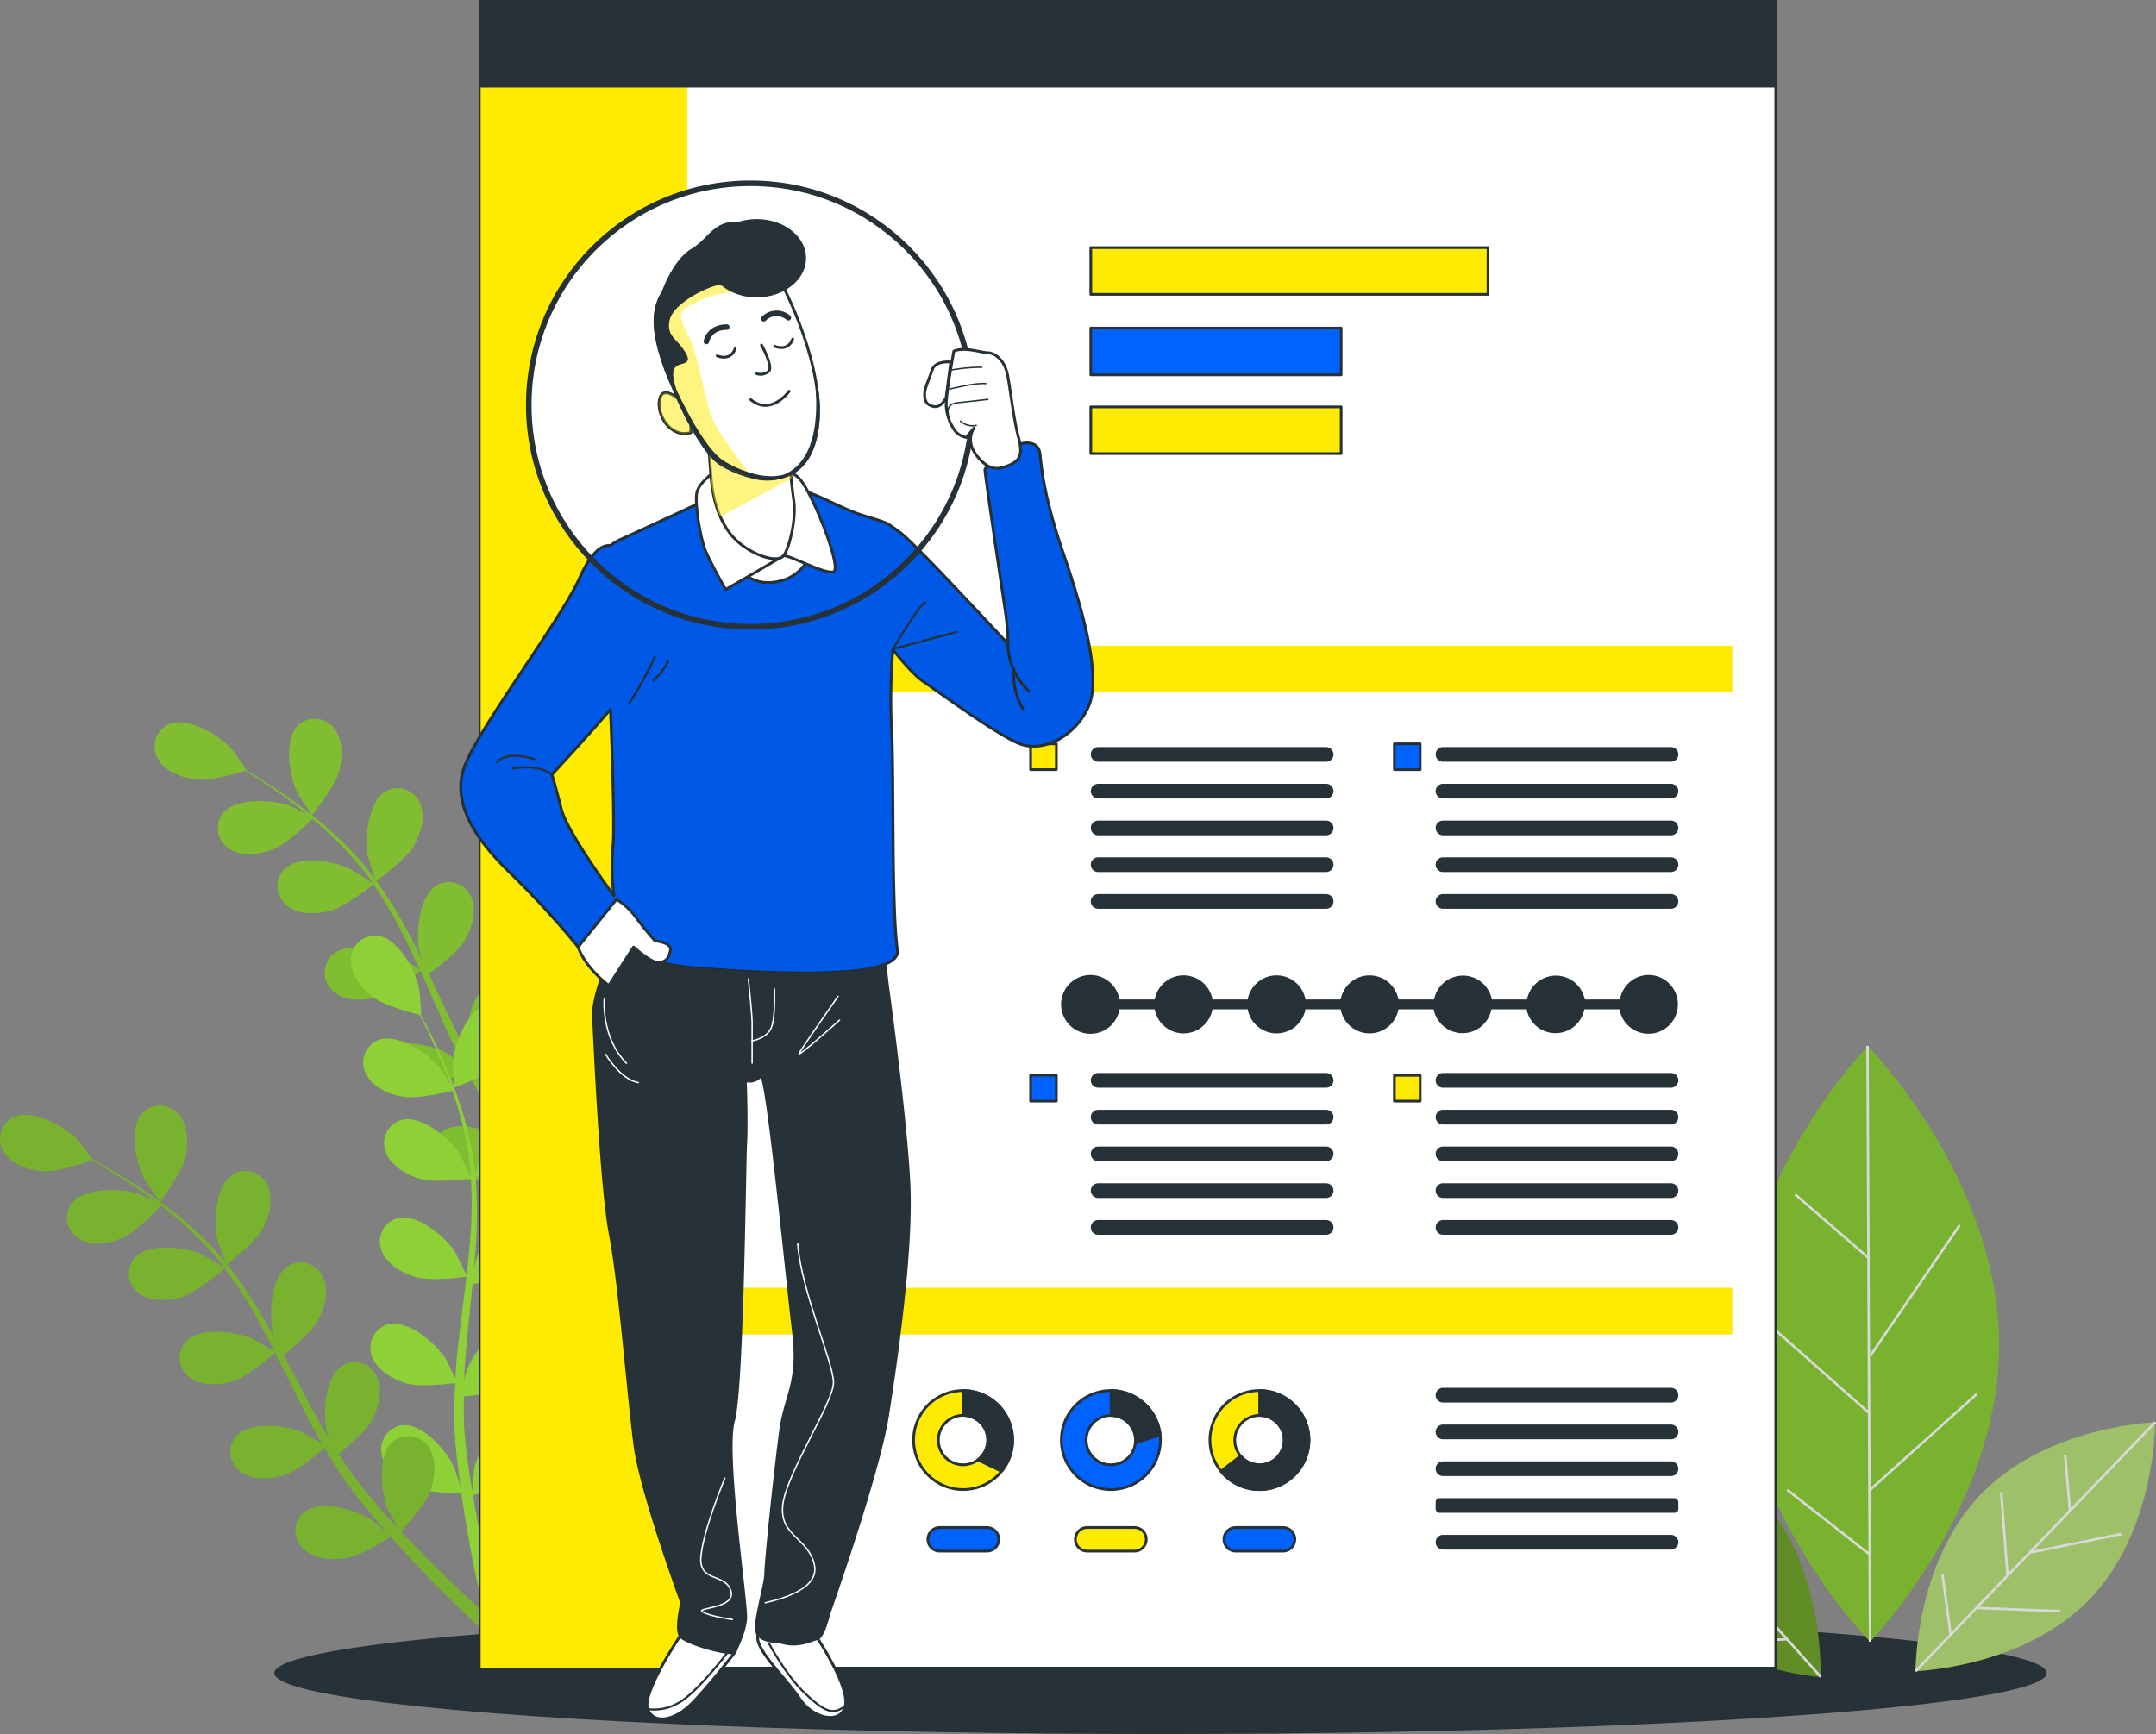 <svg xmlns="http://www.w3.org/2000/svg" width="786.954" height="633.036" viewBox="0 0 786.954 633.036"><rect x="0" y="0" width="786.954" height="633.036" fill="#808080" stroke="none"/><defs><style>.a,.ac,.o,.s{fill:#263238;}.aa,.b,.g,.l,.m,.z{fill:#ffeb00;}.c{fill:#8ed136;}.d,.f{opacity:0.1;}.e{fill:#79b22e;}.g,.t,.u{stroke:#fff;}.g{stroke-miterlimit:10;stroke-width:0.91px;}.h{fill:#71a62b;}.i{fill:#bae27a;}.j{opacity:0.149;}.k,.p,.q,.y{fill:#fff;}.aa,.ab,.ac,.ad,.k,.m,.n,.o,.q,.r,.s,.v,.w,.x,.y{stroke:#263238;}.aa,.ab,.ac,.ad,.k,.m,.n,.o,.q,.r,.s,.t,.u,.v,.w,.x,.y{stroke-linecap:round;stroke-linejoin:round;}.k,.m,.n,.o{stroke-width:0.987px;}.l,.z{mix-blend-mode:multiply;isolation:isolate;}.n,.v{fill:#0063ff;}.q,.s{stroke-width:1.023px;}.ab,.ad,.r,.t,.u,.w,.x{fill:none;}.r{stroke-width:0.767px;}.ad,.t{stroke-width:0.507px;}.u{stroke-width:0.512px;}.aa,.ac,.v,.x,.y{stroke-width:1.013px;}.w{stroke-width:0.76px;}.aa,.z{opacity:0.5;}.ab{stroke-width:2.027px;}</style></defs><g transform="translate(-35.247 -105.286)"><g transform="translate(135.365 693.785)"><ellipse class="a" cx="323.467" cy="22.268" rx="323.467" ry="22.268"/></g><g transform="translate(35.247 305.601)"><path class="b" d="M174.9,452.742c-1.341-6.477-3.124-15.772-4.753-27-.479-3.239-.939-6.669-1.361-10.214,1.456-.268,13.031-2.53,17.535-5.749,4.1-2.894,8.509-7.666,8.681-13.031a8.892,8.892,0,0,0-9.256-9.582c-7.512.517-14.45,12.169-16.079,18.7-.1.422-.767,5.481-1.054,8.087-.249-2.146-.5-4.274-.728-6.5-.345-3.219-.613-6.612-.882-9.908,0-1.725-.172-3.449-.249-5.193s0-3.449,0-5.213c0-2.568.192-5.232.326-7.876,3.3-.153,12.936-.786,17.247-2.97s9.582-6.343,10.559-11.5a8.93,8.93,0,0,0-7.666-10.789c-7.493-.613-16.136,9.85-18.7,16.059-.1.192-.5,1.571-.977,3.2.23-2.587.441-5.174.767-7.781.882-7.378,2.031-14.89,3.143-22.422.23-1.571.441-3.124.671-4.7,2.76-.134,13.223-.709,17.765-2.99s9.582-6.362,10.559-11.5a8.911,8.911,0,0,0-7.666-10.789c-7.512-.613-16.136,9.85-18.723,16.059,0,.211-.575,1.916-1.112,3.68.556-4.082,1.035-8.183,1.4-12.246a155.588,155.588,0,0,0,.594-21.08c.977,0,13.242-.479,18.3-3.009,4.5-2.242,9.582-6.343,10.559-11.5a8.892,8.892,0,0,0-7.666-10.77c-7.512-.632-16.136,9.85-18.723,16.04-.192.441-1.916,6.382-2.434,8.509a1.09,1.09,0,0,1,0-.249,116.9,116.9,0,0,0-3.143-20.41,159.746,159.746,0,0,0-5.366-17.669c-1.916-5.366-4.005-10.176-5.883-14.411-1.035-2.3-2.031-4.369-2.97-6.286h.153c.134,0-.23-9.1-.307-9.582-1.035-6.631-6.918-18.857-14.354-20.045a8.892,8.892,0,0,0-10.061,8.624c-.307,5.308,3.66,10.5,7.474,13.76s14.124,6.439,16.653,7.167c.939,2.031,1.916,4.2,2.97,6.612,1.782,4.274,3.833,9.1,5.538,14.507.479,1.437.939,3.009,1.418,4.5-1.322-2.376-3.181-5.615-3.411-5.9-3.967-5.423-14.833-13.568-21.962-11.192a8.892,8.892,0,0,0-4.963,12.284c2.166,4.848,8.087,7.666,12.993,8.758s15.829-.843,18.167-1.3c1,3.354,1.916,6.822,2.721,10.5a114.432,114.432,0,0,1,2.568,20.1v1.207c-.46-1.3-3.449-8.183-3.7-8.643-3.354-5.749-13.261-15.12-20.62-13.549a8.911,8.911,0,0,0-6.286,11.69c1.629,5.04,7.225,8.47,11.958,10.119,5.462,1.916,18.167.69,18.627.652a155.745,155.745,0,0,1-1.016,20.314c-.556,5-1.322,10.042-2.146,15.082-.632-1.667-3.392-8.068-3.66-8.509-3.335-5.749-13.242-15.1-20.6-13.53a8.911,8.911,0,0,0-6.286,11.671c1.629,5.059,7.206,8.47,11.958,10.138,5.328,1.916,17.5.747,18.531.652-.383,2.281-.747,4.58-1.131,6.88-1.284,7.474-2.587,14.986-3.641,22.422-.383,2.587-.652,5.136-.92,7.666-1.016-2.472-2.951-6.918-3.162-7.282-3.354-5.749-13.261-15.12-20.62-13.53a8.911,8.911,0,0,0-6.286,11.671c1.629,5.059,7.206,8.471,11.958,10.138s15.005.939,17.9.709c-.441,4.254-.767,8.49-.9,12.667,0,1.8-.172,3.66,0,5.385s0,3.488.115,5.193c.23,3.545.4,6.842.69,10.138.134,1.667.287,3.239.441,4.848-.652-2.645-1.763-6.841-1.916-7.206-2.434-6.267-10.808-16.941-18.34-16.5a8.93,8.93,0,0,0-7.972,10.6c.843,5.232,5.749,9.467,10.272,11.824,4.906,2.587,16.692,3.354,18.129,3.449.383,3.948.8,7.8,1.246,11.383,1.418,11.383,3.009,20.793,4.216,27.385s2.07,10.329,2.07,10.329h0a2.645,2.645,0,1,0,5.117-1.265S176.243,459.238,174.9,452.742Z" transform="translate(54.362 -210.05)"/><path class="b" d="M151.55,253.979s12.648-3.833,17.037-7.8c3.833-3.335,7.666-8.643,7.11-13.951a8.892,8.892,0,0,0-10.272-8.355c-7.4,1.38-12.974,13.76-13.817,20.429C151.53,244.876,151.415,254.017,151.55,253.979Z" transform="translate(71.275 -197.483)"/><path class="c" d="M237.756,436.475a2.645,2.645,0,1,1-3.564,3.833h0s-2.8-2.683-7.416-7.493-11.173-11.8-18.627-20.505c-2.357-2.76-4.81-5.749-7.321-8.815-1.246.709-11.5,6.573-17.018,7.11-5,.479-11.5-.287-15.1-4.2a8.911,8.911,0,0,1,.8-13.223c6.037-4.523,18.915-.23,24.4,3.66.326.23,3.564,3.1,5.558,4.944-1.016-1.265-1.916-2.472-3.047-3.833-2.051-2.587-4.024-5.232-6.152-8.087l-2.97-4.254c-1.035-1.4-1.916-3.009-2.913-4.523-2.2-3.564-4.254-7.282-6.228-11.077-2.281,1.782-10.444,8.03-15.331,9.275s-11.5,1.456-15.561-1.916a8.911,8.911,0,0,1-1.207-13.2c5.289-5.366,18.666-3.085,24.664,0,.383.192,4.446,2.836,6.65,4.331-1.169-2.3-2.357-4.58-3.469-6.937-3.22-6.784-6.267-13.76-9.333-20.716-.939-2.127-1.916-4.235-2.855-6.362-.8.652-10.348,8.3-15.81,9.678-4.868,1.246-11.5,1.456-15.561-1.916a8.911,8.911,0,0,1-1.207-13.2c5.27-5.366,18.646-3.085,24.664,0,.46.23,6.3,4.044,7.666,5.078-2.108-4.657-4.235-9.275-6.535-13.76a158.337,158.337,0,0,0-10.349-17.516c-.383.307-10.291,8.336-15.906,9.754-4.868,1.227-11.5,1.456-15.561-1.916a8.892,8.892,0,0,1-1.188-13.2c5.27-5.366,18.646-3.085,24.645,0,.479.23,6.765,4.331,7.857,5.155-.23-.326-.422-.671-.652-1a116.021,116.021,0,0,0-13.415-15.331c-2.683-2.645-5.385-5.021-8.068-7.282-1.706,1.686-9.582,9.294-14.43,11.134s-11.173,2.7-15.676-.153a8.892,8.892,0,0,1-2.645-12.974c4.657-5.922,18.206-5.136,24.511-2.8.345.134,3.679,1.8,6.094,3.047-1.226-1-2.472-2.051-3.66-2.97-4.484-3.526-8.8-6.477-12.629-9.045-2.2-1.437-4.216-2.7-6.113-3.833-2.53.786-12.744,3.833-17.842,3.2s-11.173-2.76-13.855-7.359a8.93,8.93,0,0,1,3.641-12.744c6.861-3.1,18.512,3.833,23,8.815.383.441,5.749,7.857,5.6,7.9h-.153c1.916,1.073,3.833,2.261,5.941,3.6,3.833,2.491,8.3,5.347,12.878,8.777a163.929,163.929,0,0,1,14.22,11.767,119.412,119.412,0,0,1,13.875,15.331.785.785,0,0,0,.134.211c-.728-2.07-2.568-7.972-2.664-8.432-1.265-6.592.172-20.1,6.765-23.725a8.911,8.911,0,0,1,12.38,4.733c2.07,4.906,0,11.134-2.415,15.484-2.836,4.906-12.821,12.054-13.606,12.61a160.1,160.1,0,0,1,11.1,17.861c1.916,3.6,3.833,7.282,5.6,11-.575-1.821-1.073-3.449-1.112-3.68-1.265-6.592.153-20.1,6.765-23.725a8.911,8.911,0,0,1,12.38,4.753c2.07,4.887,0,11.115-2.415,15.465s-10.943,10.674-13.185,12.3c.671,1.437,1.361,2.855,2.031,4.293,3.239,6.88,6.42,13.779,9.754,20.448,1.169,2.338,2.415,4.6,3.641,6.88-.5-1.61-.9-2.97-.958-3.2-1.265-6.592.172-20.084,6.765-23.706a8.911,8.911,0,0,1,12.38,4.733c2.07,4.887.1,11.134-2.415,15.484s-10.119,10.042-12.782,12c1.341,2.281,2.664,4.58,4.063,6.746,1,1.456,1.916,2.932,2.913,4.331l3.066,4.2c2.051,2.587,4.139,5.289,6.209,7.761,1.418,1.744,2.8,3.373,4.2,5.021-1.207-2.319-3.449-6.918-3.584-7.321-2.261-6.343-2.894-19.892,3.085-24.472a8.911,8.911,0,0,1,12.955,2.8c2.779,4.523,1.763,11,0,15.676-1.916,5.155-10.406,13.415-11.5,14.45,2.319,2.721,4.58,5.328,6.784,7.781,7.551,8.451,14.162,15.216,18.857,19.892S237.756,436.475,237.756,436.475ZM122.14,277.549s8.413-10.214,9.908-15.906c1.265-4.848,1.533-11.5-1.744-15.561a8.911,8.911,0,0,0-13.2-1.3c-5.4,5.232-3.22,18.627-.249,24.664C117.023,269.96,122.044,277.644,122.14,277.549Z" transform="translate(-8.262 -180.368)"/><path class="d" d="M237.756,436.475a2.645,2.645,0,1,1-3.564,3.833h0s-2.8-2.683-7.416-7.493-11.173-11.8-18.627-20.505c-2.357-2.76-4.81-5.749-7.321-8.815-1.246.709-11.5,6.573-17.018,7.11-5,.479-11.5-.287-15.1-4.2a8.911,8.911,0,0,1,.8-13.223c6.037-4.523,18.915-.23,24.4,3.66.326.23,3.564,3.1,5.558,4.944-1.016-1.265-1.916-2.472-3.047-3.833-2.051-2.587-4.024-5.232-6.152-8.087l-2.97-4.254c-1.035-1.4-1.916-3.009-2.913-4.523-2.2-3.564-4.254-7.282-6.228-11.077-2.281,1.782-10.444,8.03-15.331,9.275s-11.5,1.456-15.561-1.916a8.911,8.911,0,0,1-1.207-13.2c5.289-5.366,18.666-3.085,24.664,0,.383.192,4.446,2.836,6.65,4.331-1.169-2.3-2.357-4.58-3.469-6.937-3.22-6.784-6.267-13.76-9.333-20.716-.939-2.127-1.916-4.235-2.855-6.362-.8.652-10.348,8.3-15.81,9.678-4.868,1.246-11.5,1.456-15.561-1.916a8.911,8.911,0,0,1-1.207-13.2c5.27-5.366,18.646-3.085,24.664,0,.46.23,6.3,4.044,7.666,5.078-2.108-4.657-4.235-9.275-6.535-13.76a158.337,158.337,0,0,0-10.349-17.516c-.383.307-10.291,8.336-15.906,9.754-4.868,1.227-11.5,1.456-15.561-1.916a8.892,8.892,0,0,1-1.188-13.2c5.27-5.366,18.646-3.085,24.645,0,.479.23,6.765,4.331,7.857,5.155-.23-.326-.422-.671-.652-1a116.021,116.021,0,0,0-13.415-15.331c-2.683-2.645-5.385-5.021-8.068-7.282-1.706,1.686-9.582,9.294-14.43,11.134s-11.173,2.7-15.676-.153a8.892,8.892,0,0,1-2.645-12.974c4.657-5.922,18.206-5.136,24.511-2.8.345.134,3.679,1.8,6.094,3.047-1.226-1-2.472-2.051-3.66-2.97-4.484-3.526-8.8-6.477-12.629-9.045-2.2-1.437-4.216-2.7-6.113-3.833-2.53.786-12.744,3.833-17.842,3.2s-11.173-2.76-13.855-7.359a8.93,8.93,0,0,1,3.641-12.744c6.861-3.1,18.512,3.833,23,8.815.383.441,5.749,7.857,5.6,7.9h-.153c1.916,1.073,3.833,2.261,5.941,3.6,3.833,2.491,8.3,5.347,12.878,8.777a163.929,163.929,0,0,1,14.22,11.767,119.412,119.412,0,0,1,13.875,15.331.785.785,0,0,0,.134.211c-.728-2.07-2.568-7.972-2.664-8.432-1.265-6.592.172-20.1,6.765-23.725a8.911,8.911,0,0,1,12.38,4.733c2.07,4.906,0,11.134-2.415,15.484-2.836,4.906-12.821,12.054-13.606,12.61a160.1,160.1,0,0,1,11.1,17.861c1.916,3.6,3.833,7.282,5.6,11-.575-1.821-1.073-3.449-1.112-3.68-1.265-6.592.153-20.1,6.765-23.725a8.911,8.911,0,0,1,12.38,4.753c2.07,4.887,0,11.115-2.415,15.465s-10.943,10.674-13.185,12.3c.671,1.437,1.361,2.855,2.031,4.293,3.239,6.88,6.42,13.779,9.754,20.448,1.169,2.338,2.415,4.6,3.641,6.88-.5-1.61-.9-2.97-.958-3.2-1.265-6.592.172-20.084,6.765-23.706a8.911,8.911,0,0,1,12.38,4.733c2.07,4.887.1,11.134-2.415,15.484s-10.119,10.042-12.782,12c1.341,2.281,2.664,4.58,4.063,6.746,1,1.456,1.916,2.932,2.913,4.331l3.066,4.2c2.051,2.587,4.139,5.289,6.209,7.761,1.418,1.744,2.8,3.373,4.2,5.021-1.207-2.319-3.449-6.918-3.584-7.321-2.261-6.343-2.894-19.892,3.085-24.472a8.911,8.911,0,0,1,12.955,2.8c2.779,4.523,1.763,11,0,15.676-1.916,5.155-10.406,13.415-11.5,14.45,2.319,2.721,4.58,5.328,6.784,7.781,7.551,8.451,14.162,15.216,18.857,19.892S237.756,436.475,237.756,436.475ZM122.14,277.549s8.413-10.214,9.908-15.906c1.265-4.848,1.533-11.5-1.744-15.561a8.911,8.911,0,0,0-13.2-1.3c-5.4,5.232-3.22,18.627-.249,24.664C117.023,269.96,122.044,277.644,122.14,277.549Z" transform="translate(-8.262 -180.369)"/><path class="c" d="M154.37,525.017c-1.629-6.42-3.833-15.619-5.941-26.829-.613-3.2-1.227-6.631-1.8-10.138,1.418-.345,12.9-3.1,17.247-6.5,3.967-3.085,8.164-8.106,8.106-13.415a8.892,8.892,0,0,0-9.582-9.065c-7.493.843-13.913,12.8-15.331,19.394,0,.422-.537,5.519-.69,8.125-.364-2.127-.709-4.235-1.035-6.458-.479-3.181-.9-6.573-1.322-9.85l-.46-5.174c-.211-1.763-.172-3.469-.268-5.213v-7.876c3.277-.307,12.878-1.361,17.133-3.737s9.294-6.765,10.023-12.016a8.892,8.892,0,0,0-8.183-10.425c-7.512-.307-15.676,10.54-17.995,16.864,0,.192-.422,1.571-.8,3.22,0-2.587.211-5.155.4-7.781.575-7.436,1.38-14.967,2.166-22.537.153-1.591.287-3.162.46-4.733,2.76-.249,13.166-1.3,17.612-3.833s9.294-6.765,10.042-12.035a8.911,8.911,0,0,0-8.183-10.425c-7.512-.287-15.7,10.559-17.995,16.864,0,.23-.5,1.916-.939,3.737.364-4.12.671-8.221.862-12.3a156.5,156.5,0,0,0-.345-21.08c.977,0,13.2-1.073,18.167-3.833,4.369-2.434,9.294-6.765,10.023-12.035a8.892,8.892,0,0,0-8.183-10.425c-7.512-.287-15.676,10.559-17.995,16.864-.153.441-1.61,6.439-2.051,8.6v-.249a115.574,115.574,0,0,0-4.024-20.256,160.693,160.693,0,0,0-6.152-17.4c-2.146-5.289-4.446-10-6.516-14.162-1.131-2.242-2.2-4.254-3.239-6.152h.153c.134,0-.613-9.065-.728-9.582-1.322-6.592-7.666-18.551-15.331-19.413a8.892,8.892,0,0,0-9.582,9.065c0,5.308,4.12,10.329,8.087,13.415s14.373,5.749,16.941,6.439c1.035,1.916,2.108,4.1,3.258,6.458,1.916,4.2,4.139,8.93,6.171,14.258.556,1.418,1.073,2.951,1.61,4.446-1.418-2.319-3.43-5.481-3.66-5.749-4.2-5.232-15.331-12.878-22.441-10.2a8.911,8.911,0,0,0-4.408,12.495c2.376,4.753,8.413,7.263,13.415,8.183s15.772-1.552,18.091-2.127c1.15,3.315,2.242,6.746,3.181,10.387a112.8,112.8,0,0,1,3.545,20.084v1.188c-.5-1.265-3.833-8.03-4.063-8.47-3.6-5.749-13.913-14.507-21.2-12.61a8.892,8.892,0,0,0-5.749,11.939c1.916,4.983,7.666,8.164,12.38,9.582,5.538,1.667,18.167-.115,18.646-.172a160.343,160.343,0,0,1-.134,20.333c-.345,5.021-.882,10.08-1.476,15.159-.69-1.629-3.833-7.915-4.024-8.336-3.6-5.749-13.913-14.507-21.2-12.61a8.892,8.892,0,0,0-5.749,11.939c1.916,4.983,7.666,8.145,12.38,9.582,5.4,1.61,17.516,0,18.551-.172-.287,2.3-.537,4.619-.824,6.918-.939,7.531-1.916,15.1-2.664,22.575-.249,2.587-.4,5.155-.575,7.666-1.131-2.415-3.258-6.784-3.488-7.129-3.6-5.749-13.894-14.507-21.08-12.61a8.911,8.911,0,0,0-5.749,11.939c1.916,4.983,7.666,8.145,12.38,9.582s15.044.287,17.918-.1c-.249,4.274-.4,8.528-.345,12.706,0,1.821,0,3.66.172,5.385l.345,5.193c.383,3.526.709,6.8,1.131,10.1.211,1.648.441,3.2.671,4.81-.786-2.606-2.07-6.746-2.223-7.11-2.721-6.152-11.5-16.443-19.049-15.676a8.911,8.911,0,0,0-7.493,10.923c1.073,5.213,6.247,9.218,10.789,11.364,5,2.376,16.807,2.625,18.263,2.645.556,3.948,1.131,7.761,1.744,11.345,1.916,11.288,3.833,20.64,5.4,27.155s2.53,10.234,2.53,10.234h0a2.645,2.645,0,0,0,5.059-1.495S156,531.456,154.37,525.017Z" transform="translate(26.006 -142.524)"/><path class="c" d="M121.9,327.478s12.476-4.408,16.673-8.528c3.584-3.526,7.186-8.988,6.516-14.258a8.911,8.911,0,0,0-10.655-7.9c-7.321,1.706-12.342,14.315-12.9,21.08C121.476,318.432,121.764,327.535,121.9,327.478Z" transform="translate(43.818 -130.721)"/><path class="e" d="M208.437,496.4c-4.887-4.446-11.786-10.923-19.72-19.049-2.28-2.338-4.676-4.848-7.091-7.455,1-1.073,9.026-9.716,10.808-14.948,1.61-4.753,2.338-11.249-.652-15.657a8.892,8.892,0,0,0-13.051-2.223c-5.749,4.829-4.542,18.359-2.012,24.568.153.4,2.606,4.906,3.833,7.167-1.476-1.571-2.932-3.143-4.427-4.829-2.166-2.376-4.369-4.983-6.535-7.474l-3.258-4.063c-1.131-1.361-2.031-2.8-3.085-4.2-1.495-2.089-2.932-4.331-4.369-6.573,2.568-2.051,10-8.24,12.246-12.552s4.024-10.77,1.725-15.561a8.892,8.892,0,0,0-12.571-4.178c-6.439,3.833-7.263,17.439-5.749,23.974,0,.23.537,1.571,1.111,3.162-1.341-2.223-2.683-4.427-3.967-6.727-3.622-6.516-7.11-13.242-10.636-19.988-.728-1.4-1.476-2.8-2.223-4.2,2.166-1.725,10.272-8.355,12.629-12.878s4.005-10.77,1.725-15.561a8.892,8.892,0,0,0-12.572-4.178c-6.439,3.833-7.263,17.439-5.749,23.974a36.262,36.262,0,0,0,1.284,3.641c-1.916-3.641-3.986-7.225-6.075-10.751a159.829,159.829,0,0,0-11.9-17.343c.786-.613,10.444-8.183,13.051-13.2,2.319-4.446,4.024-10.77,1.725-15.561a8.892,8.892,0,0,0-12.572-4.2c-6.439,3.833-7.263,17.458-5.749,23.993.115.46,2.223,6.267,3.028,8.317l-.134-.211a118.276,118.276,0,0,0-14.545-14.66,160.866,160.866,0,0,0-14.526-11.134c-4.714-3.219-9.237-5.883-13.242-8.2-2.185-1.246-4.216-2.338-6.094-3.335h.134c.134,0-5.519-7.225-5.941-7.666-4.733-4.772-16.673-11.192-23.38-7.781a8.892,8.892,0,0,0-3.085,12.878c2.875,4.484,9.141,6.362,14.162,6.746s15.2-3.1,17.669-3.986c1.916,1.073,4.024,2.242,6.286,3.6,3.948,2.4,8.394,5.155,13.012,8.47,1.246.882,2.53,1.916,3.833,2.817-2.453-1.15-5.883-2.664-6.228-2.779-6.4-2.051-19.969-2.261-24.357,3.833a8.93,8.93,0,0,0,3.22,12.859c4.619,2.625,11.038,1.418,15.657-.556s12.3-10,13.932-11.747c2.779,2.127,5.577,4.389,8.375,6.9A113.928,113.928,0,0,1,116.412,372.7c.249.307.46.652.709.977-1.131-.786-7.666-4.6-8.087-4.81-6.132-2.74-19.6-4.446-24.626,1.169a8.911,8.911,0,0,0,1.782,13.127c4.293,3.124,10.828,2.626,15.619,1.169,5.538-1.667,15.1-10.119,15.465-10.425a156.115,156.115,0,0,1,11.115,17.037c2.491,4.369,4.829,8.892,7.129,13.415-1.476-.977-7.493-4.523-7.953-4.734-6.132-2.74-19.6-4.427-24.645,1.169a8.892,8.892,0,0,0,1.8,13.127c4.293,3.143,10.808,2.625,15.619,1.188,5.4-1.648,14.6-9.7,15.331-10.368,1.054,2.07,2.108,4.139,3.143,6.209,3.373,6.822,6.707,13.645,10.234,20.295,1.207,2.3,2.491,4.542,3.833,6.765-2.28-1.4-6.458-3.833-6.841-4.024-6.132-2.74-19.6-4.427-24.626,1.169a8.911,8.911,0,0,0,1.782,13.127c4.293,3.143,10.808,2.625,15.619,1.188s12.706-8.068,14.91-9.965c2.146,3.7,4.35,7.34,6.707,10.789,1.054,1.476,2.031,3.047,3.1,4.408l3.162,4.12c2.261,2.74,4.35,5.308,6.516,7.8l3.2,3.66c-2.089-1.763-5.443-4.484-5.749-4.7-5.749-3.641-18.7-7.359-24.53-2.587a8.911,8.911,0,0,0-.23,13.261c3.833,3.737,10.31,4.235,15.331,3.526,5.481-.786,15.465-7.091,16.692-7.876,2.625,2.97,5.232,5.749,7.666,8.49,7.819,8.375,14.66,15.063,19.509,19.662s7.666,7.167,7.666,7.167h0a2.645,2.645,0,0,0,3.392-4.044S213.343,500.868,208.437,496.4Z" transform="translate(-35.247 -111.208)"/><path class="e" d="M70.251,351.235s7.953-10.559,9.2-16.328c1.054-4.906,1.035-11.5-2.434-15.484a8.931,8.931,0,0,0-13.242-.709c-5.174,5.462-2.4,18.761.824,24.645C64.923,343.876,70.155,351.331,70.251,351.235Z" transform="translate(-11.738 -112.855)"/><g class="f" transform="translate(187.393 0)"><path d="M174.9,452.742c-1.341-6.477-3.124-15.772-4.753-27-.479-3.239-.939-6.669-1.361-10.214,1.456-.268,13.031-2.53,17.535-5.749,4.1-2.894,8.509-7.666,8.681-13.031a8.892,8.892,0,0,0-9.256-9.582c-7.512.517-14.45,12.169-16.079,18.7-.1.422-.767,5.481-1.054,8.087-.249-2.146-.5-4.274-.728-6.5-.345-3.219-.613-6.612-.882-9.908,0-1.725-.172-3.449-.249-5.193s0-3.449,0-5.213c0-2.568.192-5.232.326-7.876,3.3-.153,12.936-.786,17.247-2.97s9.582-6.343,10.559-11.5a8.93,8.93,0,0,0-7.666-10.789c-7.493-.613-16.136,9.85-18.7,16.059-.1.192-.5,1.571-.977,3.2.23-2.587.441-5.174.767-7.781.882-7.378,2.031-14.89,3.143-22.422.23-1.571.441-3.124.671-4.7,2.76-.134,13.223-.709,17.765-2.99s9.582-6.362,10.559-11.5a8.911,8.911,0,0,0-7.666-10.789c-7.512-.613-16.136,9.85-18.723,16.059,0,.211-.575,1.916-1.112,3.68.556-4.082,1.035-8.183,1.4-12.246a155.588,155.588,0,0,0,.594-21.08c.977,0,13.242-.479,18.3-3.009,4.5-2.242,9.582-6.343,10.559-11.5a8.892,8.892,0,0,0-7.666-10.77c-7.512-.632-16.136,9.85-18.723,16.04-.192.441-1.916,6.382-2.434,8.509a1.09,1.09,0,0,1,0-.249,116.9,116.9,0,0,0-3.143-20.41,159.746,159.746,0,0,0-5.366-17.669c-1.916-5.366-4.005-10.176-5.883-14.411-1.035-2.3-2.031-4.369-2.97-6.286h.153c.134,0-.23-9.1-.307-9.582-1.035-6.631-6.918-18.857-14.354-20.045a8.892,8.892,0,0,0-10.061,8.624c-.307,5.308,3.66,10.5,7.474,13.76s14.124,6.439,16.653,7.167c.939,2.031,1.916,4.2,2.97,6.612,1.782,4.274,3.833,9.1,5.538,14.507.479,1.437.939,3.009,1.418,4.5-1.322-2.376-3.181-5.615-3.411-5.9-3.967-5.423-14.833-13.568-21.962-11.192a8.892,8.892,0,0,0-4.963,12.284c2.166,4.848,8.087,7.666,12.993,8.758s15.829-.843,18.167-1.3c1,3.354,1.916,6.822,2.721,10.5a114.432,114.432,0,0,1,2.568,20.1v1.207c-.46-1.3-3.449-8.183-3.7-8.643-3.354-5.749-13.261-15.12-20.62-13.549a8.911,8.911,0,0,0-6.286,11.69c1.629,5.04,7.225,8.47,11.958,10.119,5.462,1.916,18.167.69,18.627.652a155.745,155.745,0,0,1-1.016,20.314c-.556,5-1.322,10.042-2.146,15.082-.632-1.667-3.392-8.068-3.66-8.509-3.335-5.749-13.242-15.1-20.6-13.53a8.911,8.911,0,0,0-6.286,11.671c1.629,5.059,7.206,8.47,11.958,10.138,5.328,1.916,17.5.747,18.531.652-.383,2.281-.747,4.58-1.131,6.88-1.284,7.474-2.587,14.986-3.641,22.422-.383,2.587-.652,5.136-.92,7.666-1.016-2.472-2.951-6.918-3.162-7.282-3.354-5.749-13.261-15.12-20.62-13.53a8.911,8.911,0,0,0-6.286,11.671c1.629,5.059,7.206,8.471,11.958,10.138s15.005.939,17.9.709c-.441,4.254-.767,8.49-.9,12.667,0,1.8-.172,3.66,0,5.385s0,3.488.115,5.193c.23,3.545.4,6.842.69,10.138.134,1.667.287,3.239.441,4.848-.652-2.645-1.763-6.841-1.916-7.206-2.434-6.267-10.808-16.941-18.34-16.5a8.93,8.93,0,0,0-7.972,10.6c.843,5.232,5.749,9.467,10.272,11.824,4.906,2.587,16.692,3.354,18.129,3.449.383,3.948.8,7.8,1.246,11.383,1.418,11.383,3.009,20.793,4.216,27.385s2.07,10.329,2.07,10.329h0a2.645,2.645,0,1,0,5.117-1.265S176.243,459.238,174.9,452.742Z" transform="translate(-133.031 -210.05)"/><path d="M151.55,253.979s12.648-3.833,17.037-7.8c3.833-3.335,7.666-8.643,7.11-13.951a8.892,8.892,0,0,0-10.272-8.355c-7.4,1.38-12.974,13.76-13.817,20.429C151.53,244.876,151.415,254.017,151.55,253.979Z" transform="translate(-116.118 -197.483)"/></g><path class="c" d="M366.37,413.728c.249,60.04,48.025,108.525,48.025,108.525s47.373-48.887,47.1-108.927S413.571,304.8,413.571,304.8,366.1,353.687,366.37,413.728Z" transform="translate(268.19 -123.221)"/><line class="g" x1="0.92" y1="217.453" transform="translate(681.665 181.579)"/><line class="g" x1="26.734" y1="23.131" transform="translate(655.258 235.736)"/><line class="g" y1="47.91" x2="32.77" transform="translate(682.566 246.889)"/><line class="g" x1="39.478" y1="34.917" transform="translate(642.763 280.598)"/><line class="g" y1="34.84" x2="38.749" transform="translate(682.777 308.578)"/><line class="g" x1="30.528" y1="23.955" transform="translate(652.345 343.552)"/><path class="h" d="M359.693,441.185c23.207,26.025,62.513,28.746,62.513,28.746s1.744-39.42-21.464-65.368-62.589-28.593-62.589-28.593S336.485,415.313,359.693,441.185Z" transform="translate(242.308 -58.002)"/><line class="g" x1="84.053" y1="93.961" transform="translate(580.538 317.891)"/><line class="g" x1="20.505" y2="0.249" transform="translate(589.909 351.275)"/><line class="g" x1="4.216" y1="33.383" transform="translate(620.264 333.261)"/><line class="g" x1="30.547" y2="0.038" transform="translate(601.752 375.766)"/><line class="g" y1="30.011" x2="3.411" transform="translate(643.28 357.637)"/><line class="g" x1="22.46" y2="1.341" transform="translate(630.134 398.073)"/><path class="i" d="M423.94,402.763c-24.147,25.086-23.84,64.544-23.84,64.544s39.439-1.207,63.586-26.293,23.84-64.544,23.84-64.544S448.086,377.677,423.94,402.763Z" transform="translate(299.1 -57.544)"/><line class="g" y1="90.837" x2="87.426" transform="translate(699.2 318.926)"/><line class="g" x1="1.782" y1="20.429" transform="translate(753.779 330.789)"/><line class="g" y1="6.688" x2="32.981" transform="translate(741.284 359.707)"/><line class="g" x1="2.319" y1="30.471" transform="translate(730.457 344.414)"/><line class="g" x2="30.183" y2="1.15" transform="translate(721.737 386.709)"/><line class="g" x1="3.028" y1="22.307" transform="translate(709.012 374.463)"/><g class="f" transform="translate(580.435 181.579)"><line x1="0.92" y1="217.453" transform="translate(101.231)"/><line x1="26.734" y1="23.131" transform="translate(74.823 54.157)"/><line y1="47.91" x2="32.77" transform="translate(102.132 65.311)"/><line x1="39.478" y1="34.917" transform="translate(62.328 99.02)"/><line y1="34.84" x2="38.749" transform="translate(102.342 126.999)"/><line x1="30.528" y1="23.955" transform="translate(71.91 161.973)"/><line x1="84.053" y1="93.961" transform="translate(0.103 136.313)"/><line x1="20.505" y2="0.249" transform="translate(9.474 169.696)"/><line x1="4.216" y1="33.383" transform="translate(39.83 151.682)"/><line x1="30.547" y2="0.038" transform="translate(21.317 194.188)"/><line y1="30.011" x2="3.411" transform="translate(62.846 176.059)"/><line x1="22.46" y2="1.341" transform="translate(49.699 216.494)"/><line y1="90.837" x2="87.426" transform="translate(118.766 137.348)"/><line x1="1.782" y1="20.429" transform="translate(173.344 149.21)"/><line y1="6.688" x2="32.981" transform="translate(160.85 178.128)"/><line x1="2.319" y1="30.471" transform="translate(150.022 162.836)"/><line x2="30.183" y2="1.15" transform="translate(141.302 205.13)"/><line x1="3.028" y1="22.307" transform="translate(128.578 192.885)"/></g><path class="j" d="M366.37,413.728c.249,60.04,48.025,108.525,48.025,108.525s47.373-48.887,47.1-108.927S413.571,304.8,413.571,304.8,366.1,353.687,366.37,413.728Z" transform="translate(268.191 -123.223)"/><path class="j" d="M359.693,441.185c23.207,26.025,62.513,28.746,62.513,28.746s1.744-39.42-21.464-65.368-62.589-28.593-62.589-28.593S336.485,415.313,359.693,441.185Z" transform="translate(242.309 -58.002)"/><path class="j" d="M423.94,402.763c-24.147,25.086-23.84,64.544-23.84,64.544s39.439-1.207,63.586-26.293,23.84-64.544,23.84-64.544S448.086,377.677,423.94,402.763Z" transform="translate(299.102 -57.545)"/></g><g transform="translate(210.679 105.78)"><rect class="k" width="472.735" height="608.473" transform="translate(0)"/><rect class="l" width="75.41" height="608.473" transform="translate(0)"/><rect class="m" width="144.975" height="17.056" transform="translate(222.723 89.898)"/><rect class="b" width="397.401" height="17.056" transform="translate(59.485 235.218)"/><rect class="b" width="397.401" height="17.056" transform="translate(59.485 469.63)"/><rect class="n" width="91.373" height="17.056" transform="translate(222.723 119.276)"/><rect class="m" width="91.373" height="17.056" transform="translate(222.723 148.041)"/><rect class="m" width="9.409" height="9.409" transform="translate(200.742 271.054)"/><rect class="n" width="9.409" height="9.409" transform="translate(200.742 392.074)"/><rect class="n" width="9.409" height="9.409" transform="translate(333.528 271.054)"/><rect class="m" width="9.409" height="9.409" transform="translate(333.528 392.074)"/><rect class="o" width="472.735" height="30.95" transform="translate(0)"/><path class="a" d="M328.9,253.2h-83.21a2.683,2.683,0,0,1-2.683-2.683h0a2.683,2.683,0,0,1,2.683-2.683H328.9a2.683,2.683,0,0,1,2.683,2.683h0A2.683,2.683,0,0,1,328.9,253.2Z" transform="translate(-20.287 24.393)"/><path class="a" d="M328.9,260.215h-83.21a2.7,2.7,0,0,1-2.683-2.7h0a2.683,2.683,0,0,1,2.683-2.683H328.9a2.683,2.683,0,0,1,2.683,2.683h0a2.7,2.7,0,0,1-2.683,2.7Z" transform="translate(-20.287 30.808)"/><path class="a" d="M328.9,267.206h-83.21a2.683,2.683,0,0,1-2.683-2.683h0a2.683,2.683,0,0,1,2.683-2.683H328.9a2.683,2.683,0,0,1,2.683,2.683h0A2.683,2.683,0,0,1,328.9,267.206Z" transform="translate(-20.287 37.232)"/><path class="a" d="M328.9,274.206h-83.21a2.683,2.683,0,0,1-2.683-2.683h0a2.683,2.683,0,0,1,2.683-2.683H328.9a2.683,2.683,0,0,1,2.683,2.683h0A2.683,2.683,0,0,1,328.9,274.206Z" transform="translate(-20.287 43.646)"/><path class="a" d="M328.9,281.206h-83.21a2.683,2.683,0,0,1-2.683-2.683h0a2.683,2.683,0,0,1,2.683-2.683H328.9a2.683,2.683,0,0,1,2.683,2.683h0A2.683,2.683,0,0,1,328.9,281.206Z" transform="translate(-20.287 50.061)"/><path class="a" d="M394.583,253.2h-83.21a2.683,2.683,0,0,1-2.683-2.683h0a2.683,2.683,0,0,1,2.683-2.683h83.21a2.683,2.683,0,0,1,2.683,2.683h0A2.683,2.683,0,0,1,394.583,253.2Z" transform="translate(39.901 24.393)"/><path class="a" d="M394.583,260.215h-83.21a2.7,2.7,0,0,1-2.683-2.7h0a2.683,2.683,0,0,1,2.683-2.683h83.21a2.683,2.683,0,0,1,2.683,2.683h0a2.7,2.7,0,0,1-2.683,2.7Z" transform="translate(39.901 30.808)"/><path class="a" d="M394.583,267.206h-83.21a2.683,2.683,0,0,1-2.683-2.683h0a2.683,2.683,0,0,1,2.683-2.683h83.21a2.683,2.683,0,0,1,2.683,2.683h0A2.683,2.683,0,0,1,394.583,267.206Z" transform="translate(39.901 37.232)"/><path class="a" d="M394.583,274.206h-83.21a2.683,2.683,0,0,1-2.683-2.683h0a2.683,2.683,0,0,1,2.683-2.683h83.21a2.683,2.683,0,0,1,2.683,2.683h0A2.683,2.683,0,0,1,394.583,274.206Z" transform="translate(39.901 43.646)"/><path class="a" d="M394.583,281.206h-83.21a2.683,2.683,0,0,1-2.683-2.683h0a2.683,2.683,0,0,1,2.683-2.683h83.21a2.683,2.683,0,0,1,2.683,2.683h0A2.683,2.683,0,0,1,394.583,281.206Z" transform="translate(39.901 50.061)"/><path class="a" d="M328.9,315.305h-83.21a2.7,2.7,0,0,1-2.683-2.7h0a2.683,2.683,0,0,1,2.683-2.683H328.9a2.683,2.683,0,0,1,2.683,2.683h0a2.7,2.7,0,0,1-2.683,2.7Z" transform="translate(-20.287 81.292)"/><path class="a" d="M328.9,322.3h-83.21a2.683,2.683,0,0,1-2.683-2.683h0a2.683,2.683,0,0,1,2.683-2.683H328.9a2.683,2.683,0,0,1,2.683,2.683h0A2.683,2.683,0,0,1,328.9,322.3Z" transform="translate(-20.287 87.715)"/><path class="a" d="M328.9,329.3h-83.21a2.683,2.683,0,0,1-2.683-2.683h0a2.683,2.683,0,0,1,2.683-2.683H328.9a2.683,2.683,0,0,1,2.683,2.683h0A2.683,2.683,0,0,1,328.9,329.3Z" transform="translate(-20.287 94.13)"/><path class="a" d="M328.9,336.3h-83.21a2.683,2.683,0,0,1-2.683-2.683h0a2.683,2.683,0,0,1,2.683-2.683H328.9a2.683,2.683,0,0,1,2.683,2.683h0A2.683,2.683,0,0,1,328.9,336.3Z" transform="translate(-20.287 100.545)"/><path class="a" d="M328.9,343.306h-83.21a2.683,2.683,0,0,1-2.683-2.683h0a2.683,2.683,0,0,1,2.683-2.683H328.9a2.683,2.683,0,0,1,2.683,2.683h0A2.683,2.683,0,0,1,328.9,343.306Z" transform="translate(-20.287 106.969)"/><path class="a" d="M394.583,315.305h-83.21a2.7,2.7,0,0,1-2.683-2.7h0a2.683,2.683,0,0,1,2.683-2.683h83.21a2.683,2.683,0,0,1,2.683,2.683h0a2.7,2.7,0,0,1-2.683,2.7Z" transform="translate(39.901 81.292)"/><path class="a" d="M394.583,322.3h-83.21a2.683,2.683,0,0,1-2.683-2.683h0a2.683,2.683,0,0,1,2.683-2.683h83.21a2.683,2.683,0,0,1,2.683,2.683h0A2.683,2.683,0,0,1,394.583,322.3Z" transform="translate(39.901 87.715)"/><path class="a" d="M394.583,329.3h-83.21a2.683,2.683,0,0,1-2.683-2.683h0a2.683,2.683,0,0,1,2.683-2.683h83.21a2.683,2.683,0,0,1,2.683,2.683h0A2.683,2.683,0,0,1,394.583,329.3Z" transform="translate(39.901 94.13)"/><path class="a" d="M394.583,336.3h-83.21a2.683,2.683,0,0,1-2.683-2.683h0a2.683,2.683,0,0,1,2.683-2.683h83.21a2.683,2.683,0,0,1,2.683,2.683h0A2.683,2.683,0,0,1,394.583,336.3Z" transform="translate(39.901 100.545)"/><path class="a" d="M394.583,343.306h-83.21a2.683,2.683,0,0,1-2.683-2.683h0a2.683,2.683,0,0,1,2.683-2.683h83.21a2.683,2.683,0,0,1,2.683,2.683h0A2.683,2.683,0,0,1,394.583,343.306Z" transform="translate(39.901 106.969)"/><path class="a" d="M394.583,375.266h-83.21a2.683,2.683,0,0,1-2.683-2.683h0a2.683,2.683,0,0,1,2.683-2.683h83.21a2.683,2.683,0,0,1,2.683,2.683h0A2.683,2.683,0,0,1,394.583,375.266Z" transform="translate(39.901 136.257)"/><path class="a" d="M394.583,382.266h-83.21a2.683,2.683,0,0,1-2.683-2.683h0a2.683,2.683,0,0,1,2.683-2.683h83.21a2.683,2.683,0,0,1,2.683,2.683h0A2.683,2.683,0,0,1,394.583,382.266Z" transform="translate(39.901 142.671)"/><path class="a" d="M394.583,389.276h-83.21a2.683,2.683,0,0,1-2.683-2.683h0a2.683,2.683,0,0,1,2.683-2.683h83.21a2.683,2.683,0,0,1,2.683,2.683h0A2.683,2.683,0,0,1,394.583,389.276Z" transform="translate(39.901 149.095)"/><rect class="a" width="88.575" height="5.366" rx="1.4" transform="translate(348.591 546.42)"/><path class="a" d="M394.583,403.276h-83.21a2.683,2.683,0,0,1-2.683-2.683h0a2.683,2.683,0,0,1,2.683-2.683h83.21a2.683,2.683,0,0,1,2.683,2.683h0A2.683,2.683,0,0,1,394.583,403.276Z" transform="translate(39.901 161.925)"/><path class="a" d="M451.91,291.25a10.732,10.732,0,0,0-10.578,8.95h-12.84a10.732,10.732,0,0,0-21.08,0h-12.84a10.732,10.732,0,0,0-21.08,0H360.479a10.713,10.713,0,0,0-21.08,0H326.54a10.713,10.713,0,0,0-21.08,0H292.6a10.713,10.713,0,0,0-21.08,0H258.662a10.732,10.732,0,1,0,0,3.584h12.859a10.713,10.713,0,0,0,21.08,0H305.46a10.713,10.713,0,0,0,21.08,0H339.4a10.713,10.713,0,0,0,21.08,0h12.859a10.732,10.732,0,0,0,21.08,0h12.84a10.732,10.732,0,0,0,21.08,0h12.84a10.732,10.732,0,1,0,10.578-12.533Z" transform="translate(-25.475 64.183)"/><path class="m" d="M227.35,370.42a18.072,18.072,0,1,0,12.785,5.3,18.091,18.091,0,0,0-12.785-5.3Zm0,27.1a9.026,9.026,0,1,1,9.007-9.007,9.026,9.026,0,0,1-9.007,9.007Z" transform="translate(-51.234 136.733)"/><path class="o" d="M224.048,395.7l8.624,4.2A18.071,18.071,0,0,0,218.72,370.42v9.065a9.007,9.007,0,0,1,5.308,16.213Z" transform="translate(-42.546 136.733)"/><path class="n" d="M233.539,405.115H216.292a4.293,4.293,0,0,1-4.312-4.293h0a4.312,4.312,0,0,1,4.312-4.312h17.247a4.312,4.312,0,0,1,4.312,4.312h0a4.293,4.293,0,0,1-4.312,4.293Z" transform="translate(-48.723 160.642)"/><path class="n" d="M255.471,370.42a18.072,18.072,0,1,0,12.8,5.293,18.091,18.091,0,0,0-12.8-5.293Zm0,27.1a9.007,9.007,0,1,1,6.381-2.631,9.026,9.026,0,0,1-6.381,2.631Z" transform="translate(-25.447 136.733)"/><path class="o" d="M264.769,386.613a18.129,18.129,0,0,0-17.9-16.194v9.065a9.026,9.026,0,0,1,8.93,9.026,9.577,9.577,0,0,1-.115,1.035Z" transform="translate(-16.75 136.733)"/><path class="m" d="M261.629,405.115H244.382a4.293,4.293,0,0,1-4.312-4.293h0a4.312,4.312,0,0,1,4.312-4.312h17.247a4.312,4.312,0,0,1,4.312,4.312h0a4.293,4.293,0,0,1-4.312,4.293Z" transform="translate(-22.982 160.642)"/><path class="m" d="M283.771,370.42a18.072,18.072,0,1,0,12.8,5.293,18.091,18.091,0,0,0-12.8-5.293Zm0,27.1a9.007,9.007,0,1,1,6.381-2.631,9.026,9.026,0,0,1-6.381,2.631Z" transform="translate(0.487 136.733)"/><path class="o" d="M281.924,370.42v9.065a9.026,9.026,0,1,1-6.957,14.794l-7.167,5.6a18.072,18.072,0,1,0,14.124-29.455Z" transform="translate(2.43 136.733)"/><path class="n" d="M289.929,405.115H272.682a4.293,4.293,0,0,1-4.312-4.293h0a4.293,4.293,0,0,1,4.312-4.312h17.247a4.312,4.312,0,0,1,4.312,4.312h0a4.293,4.293,0,0,1-4.312,4.293Z" transform="translate(2.952 160.642)"/></g><g transform="translate(203.423 172.202)"><circle class="p" cx="80.948" cy="80.948" r="80.948" transform="translate(24.829)"/><path class="q" d="M201.493,419.773s11.69,17.573,10.08,24.53-11.882,4.81-16.749-2.683-17.247-18.685-15.005-23.495S197.124,415.5,201.493,419.773Z" transform="translate(-71.186 111.527)"/><path class="q" d="M170.58,417.932s-14.124,20.965-11.862,26.7,9.582,4.024,15.178-1.15,16.768-19.7,16.768-19.7S181.273,412.2,170.58,417.932Z" transform="translate(-90.501 112.391)"/><path class="r" d="M158.6,440.722a17.42,17.42,0,0,0,11.077-2.166c6.439-3.258,17.669-17.957,17.669-17.957" transform="translate(-90.384 116.295)"/><path class="r" d="M181.74,418.65s6.113,11.5,12.993,18.014,10.253,8.375,14.775,4.657" transform="translate(-69.179 114.508)"/><path class="s" d="M160.094,280.65s-12.361,25.22-11.8,35.53,2.817,62.474,6.19,79.664,6.688,60,8.988,77.115,17.037,57.2,17.037,57.2-2.261,9.179-.575,12.035,19.528,7.57,20.084,5.845,3.373-6.88,3.833-12.035-7.857-60.175-4.484-72.209,4.024-92.945,4.484-101.281-.134-23-.134-23a5.27,5.27,0,0,0,5.634-1.706c2.242-2.875,9.678,75.027,11.939,93.366s-2.817,23.495-4.5,34.955-5.615,48.7-5.615,53.295-5.059,19.471-2.817,22.345,7.014,2.4,8.969,2.932c5.864,1.629,10.444-.92,12.686-1.495s4.139-8.873,4.139-8.873,18.052-51.014,21.425-72.229,8.988-60.577,7.876-84.647-7.876-72.823-7.876-72.823l-1.686-14.335Z" transform="translate(-99.85 -11.953)"/><path class="t" d="M150.339,295.87s-1.092,14.143,8.164,23.38" transform="translate(-97.991 1.994)"/><path class="t" d="M150.6,306.37s5.443,9.256,11.977,10.329" transform="translate(-97.715 11.616)"/><path class="u" d="M177.5,387.13s-7.666,18.282-8.7,28.267,8.7,6.094,10.885,12.744-13.051,6.113-10.329,7.761,10.866,2.779,10.866,2.779" transform="translate(-81.11 85.624)"/><path class="u" d="M181,473.531c1.629-.556,20.122-3.833,17.937-13.856s-13.051-10.54-11.5-22.173,18.474-37.159,18.474-44.364-11.958-34.054-13.051-50.689" transform="translate(-69.857 44.68)"/><path class="t" d="M201.688,295.31s-12.514,17.937-14.143,20.659,14.68-11.958,14.68-11.958" transform="translate(-63.964 1.481)"/><path class="t" d="M177.79,292s1.361,13.108,1.361,15.81v14.929" transform="translate(-72.799 -1.552)"/><path class="t" d="M178.5,312.881s5.883-.9,7.225-5.423.92-13.568.92-13.568" transform="translate(-72.148 0.18)"/><path class="v" d="M342.9,230.039c-6.746-19.681-7.876-30.356-8.432-35.971s-6.746-3.948-6.746-3.948S314.31,198,314.31,199.7s6.19,43.291,7.3,50.593a93.9,93.9,0,0,1,1.131,12.936s-23.61-25.3-29.8-31.486c-4.714-4.733-8.451-8.777-12.456-11.192-2.166-1.916-5.922-2.625-11.709-4.542-10.119-3.373-20.793-11.249-33.173-10.693a73.589,73.589,0,0,0-23.61,5.634S194.018,219.384,181.638,225a22.078,22.078,0,0,0-4.082,2.376c-2.031-.249-6.267.843-11.1,11.671-6.727,15.178-37.082,55.1-42.161,69.143s5.615,28.113,17.42,39.344a337.481,337.481,0,0,1,24.166,26.427L179.3,357.441a77.931,77.931,0,0,0,1.916,10.9c1.686,5.615,7.3,11.8,29.8,13.415s73.034,4.714,71.385-6.746c-2.319-16.289-1.131-68.588-2.242-82.635a236.921,236.921,0,0,1,.556-27.021c2.587,3.277,7.665,9.352,11.211,11.747,5.059,3.373,26.446,19.164,34.878,22.575s20.237-2.242,25.3-13.415S349.648,249.72,342.9,230.039ZM159.657,323.348c-2.261-8.988-3.373-12.361-3.373-12.361s14.411-15.523,21.349-23.8c.939,22.211,1.533,46.511.882,50.075a83.38,83.38,0,0,0,.4,17.937C175.161,350.043,161.573,331.09,159.657,323.348Z" transform="translate(-123.004 -95.125)"/><path class="w" d="M155.14,247.455A112.9,112.9,0,0,0,164.4,230.61" transform="translate(-93.555 -57.809)"/><path class="w" d="M165.123,231.46a21.558,21.558,0,0,1-5.443,7.071" transform="translate(-89.394 -57.03)"/><path class="x" d="M227.19,228.15a24.53,24.53,0,0,0,7.666,17.248" transform="translate(-27.529 -60.064)"/><path class="x" d="M228.4,232.88a24.74,24.74,0,0,0,3.277,14.68" transform="translate(-26.513 -55.729)"/><path class="d" d="M342.9,230.039c-6.746-19.681-7.876-30.356-8.432-35.971s-6.746-3.948-6.746-3.948S314.31,198,314.31,199.7s6.19,43.291,7.3,50.593a93.9,93.9,0,0,1,1.131,12.936s-23.61-25.3-29.8-31.486c-4.714-4.733-8.451-8.777-12.456-11.192-2.166-1.916-5.922-2.625-11.709-4.542-10.119-3.373-20.793-11.249-33.173-10.693a73.589,73.589,0,0,0-23.61,5.634S194.018,219.384,181.638,225a22.078,22.078,0,0,0-4.082,2.376c-2.031-.249-6.267.843-11.1,11.671-6.727,15.178-37.082,55.1-42.161,69.143s5.615,28.113,17.42,39.344a337.481,337.481,0,0,1,24.166,26.427L179.3,357.441a77.931,77.931,0,0,0,1.916,10.9c1.686,5.615,7.3,11.8,29.8,13.415s73.034,4.714,71.385-6.746c-2.319-16.289-1.131-68.588-2.242-82.635a236.921,236.921,0,0,1,.556-27.021c2.587,3.277,7.665,9.352,11.211,11.747,5.059,3.373,26.446,19.164,34.878,22.575s20.237-2.242,25.3-13.415S349.648,249.72,342.9,230.039ZM159.657,323.348c-2.261-8.988-3.373-12.361-3.373-12.361s14.411-15.523,21.349-23.8c.939,22.211,1.533,46.511.882,50.075a83.38,83.38,0,0,0,.4,17.937C175.161,350.043,161.573,331.09,159.657,323.348Z" transform="translate(-123.004 -95.125)"/><path class="w" d="M147.234,254.348s-4.139-3.929-14.354-2.223" transform="translate(-113.954 -38.486)"/><path class="w" d="M129.93,251.891s2.836-4.542,13.587-1.15" transform="translate(-116.657 -40.514)"/><path class="w" d="M217.231,220.28c-2.261.556-11.9,17-11.9,17l23.246-6.228" transform="translate(-47.561 -67.276)"/><path class="y" d="M177.411,223.507s4.35,5.979,14.143,3.277,13.051-13.051,11.5-19.586S168.711,206.107,177.411,223.507Z" transform="translate(-74.489 -81.714)"/><path class="y" d="M175.5,196.286s-6.573,4.369-7.436,8.317,1.3,16.615,3.047,20.984,7.455,14.43,7.455,14.43,19.681-11.364,21.08-12.246,15.331,6.995,18.378,5.749-7.436-28-12.246-33.671S182.494,191.016,175.5,196.286Z" transform="translate(-81.891 -91.728)"/><path class="y" d="M170,187.46s.441,6.995,1.322,17.5,4.427,18.8,10.176,23.61,13.99,7.436,16.174,4.81,4.81-13.549,3.833-20.122-2.185-20.544-2.185-20.544Z" transform="translate(-79.937 -97.351)"/><path class="z" d="M200.662,205.072c-.652-6.113-1.246-12.361-1.246-12.361L170,187.46s.441,6.995,1.322,17.5a44.977,44.977,0,0,0,3.315,14.124Z" transform="translate(-79.937 -97.351)"/><path class="y" d="M168.864,183.527s-6.554-6.554-7.876-.882,3.948,14.45,11.383,12.246v-5.232Z" transform="translate(-88.383 -103.882)"/><path class="aa" d="M168.864,183.527s-6.554-6.554-7.876-.882,3.948,14.45,11.383,12.246v-5.232Z" transform="translate(-88.383 -103.882)"/><path class="y" d="M163.83,195.746s10.943,29.3,20.563,34.993,28.861,10.923,34.112-9.582-8.739-50.305-13.549-59.063-22.748-11.364-34.112-2.625S156.893,176.486,163.83,195.746Z" transform="translate(-89.098 -127.944)"/><path class="z" d="M175.948,170.942a37.465,37.465,0,0,1,14.795-3.449l10.9-9.18c-7.167-5.519-21.253-6.19-30.758,1.131-11.383,8.758-14.009,17.056-7.014,36.316,0,0,10.943,29.3,20.563,34.993a39.343,39.343,0,0,0,10.962,4.388c-4.638-5.979-11.767-15.484-14.028-20.333-3.449-7.4-4.925-22.671-9.371-31.544S169.049,174.391,175.948,170.942Z" transform="translate(-89.085 -127.957)"/><path class="x" d="M181.124,171.25s4.369,7.876,2.625,9.582a4.542,4.542,0,0,1-4.369.882" transform="translate(-71.341 -112.206)"/><path class="ab" d="M169.79,173.081s.882-5.251,7.436-5.251" transform="translate(-80.13 -115.34)"/><path class="x" d="M171.85,174.565s4.81,2.185,6.554-2.625" transform="translate(-78.242 -111.574)"/><path class="x" d="M182.8,172.735s4.81,2.185,6.573-2.625" transform="translate(-68.207 -113.251)"/><path class="ab" d="M180.72,167.179a6.554,6.554,0,0,1,8.969-.364" transform="translate(-70.114 -117.736)"/><path class="ac" d="M219.221,210.18c1.869,35.4-19.713,32.811-24.2,30.727-6.332-2.824-8.248-2.627-14.359-7.514a82.627,82.627,0,0,1-13.338-23.99c-4.832-14,6.671-7.294,3.624-12.909s-7.455-6.132-6.132-12.686c1.207-6.075,13.3-12.514,19.164-13.415a19.777,19.777,0,0,0,13.127,4.676c9.582,0,17.5-6.152,17.5-13.779s-7.838-13.76-17.5-13.76a21.234,21.234,0,0,0-6.343.939c-9.16-.671-10.9,6.113-17.247,9.831s-10.329,14.68-10.329,14.68h.268c-4.638,6.784-4.618,14.967.422,28.746,0,0,11.653,28.507,21.273,34.2s28.15,11.718,33.4-8.787A48.17,48.17,0,0,0,219.221,210.18Z" transform="translate(-89.069 -133.943)"/><path class="x" d="M192.24,180.06s-6.554,9.18-13.99,3.066" transform="translate(-72.377 -104.133)"/><path class="y" d="M159.4,276.84a25.815,25.815,0,0,1,6.746,6.171,112.409,112.409,0,0,0,7.321,9.007s6.171.556,5.615,3.373-1.686,4.484-4.5,4.484-8.988-5.615-8.988-5.615L156.6,308.307s-8.432-6.171-11.249-14.047Z" transform="translate(-102.526 -15.445)"/><circle class="ab" cx="80.948" cy="80.948" r="80.948" transform="translate(24.829)"/><path class="y" d="M220.913,174.488s-5.634-.575-6.746,2.8-2.817,6.746-2.817,9.007.556,3.929,3.373,4.484,4.5-3.373,4.5-3.373Z" transform="translate(-42.045 -109.273)"/><path class="y" d="M218.258,172.707s-2.8,15.178-2.8,19.681a17.017,17.017,0,0,0,3.373,9.582,7,7,0,0,0,3.929,2.242l2.817-3.373s-3.373,4.5,1.112,10.119,7.876,5.059,11.8,3.373,5.059-3.929,3.373-10.118-2.8-16.308-3.929-22.479-5.059-8.432-7.3-8.432S222.244,171.021,218.258,172.707Z" transform="translate(-38.278 -111.44)"/><path class="ad" d="M215.9,186.832s-1-3.488,3.239-3.986,11.23-1.246,11.23-1.246" transform="translate(-37.97 -102.721)"/><path class="ad" d="M216.11,180.643s9.716-2.51,13.223-2.012" transform="translate(-37.683 -105.502)"/><path class="ad" d="M216.5,176.477a64.675,64.675,0,0,1,10.981-1" transform="translate(-37.325 -108.33)"/><path class="ad" d="M218.19,185.76a6.5,6.5,0,0,0,5.749,1.514" transform="translate(-35.776 -98.909)"/></g></g></svg>